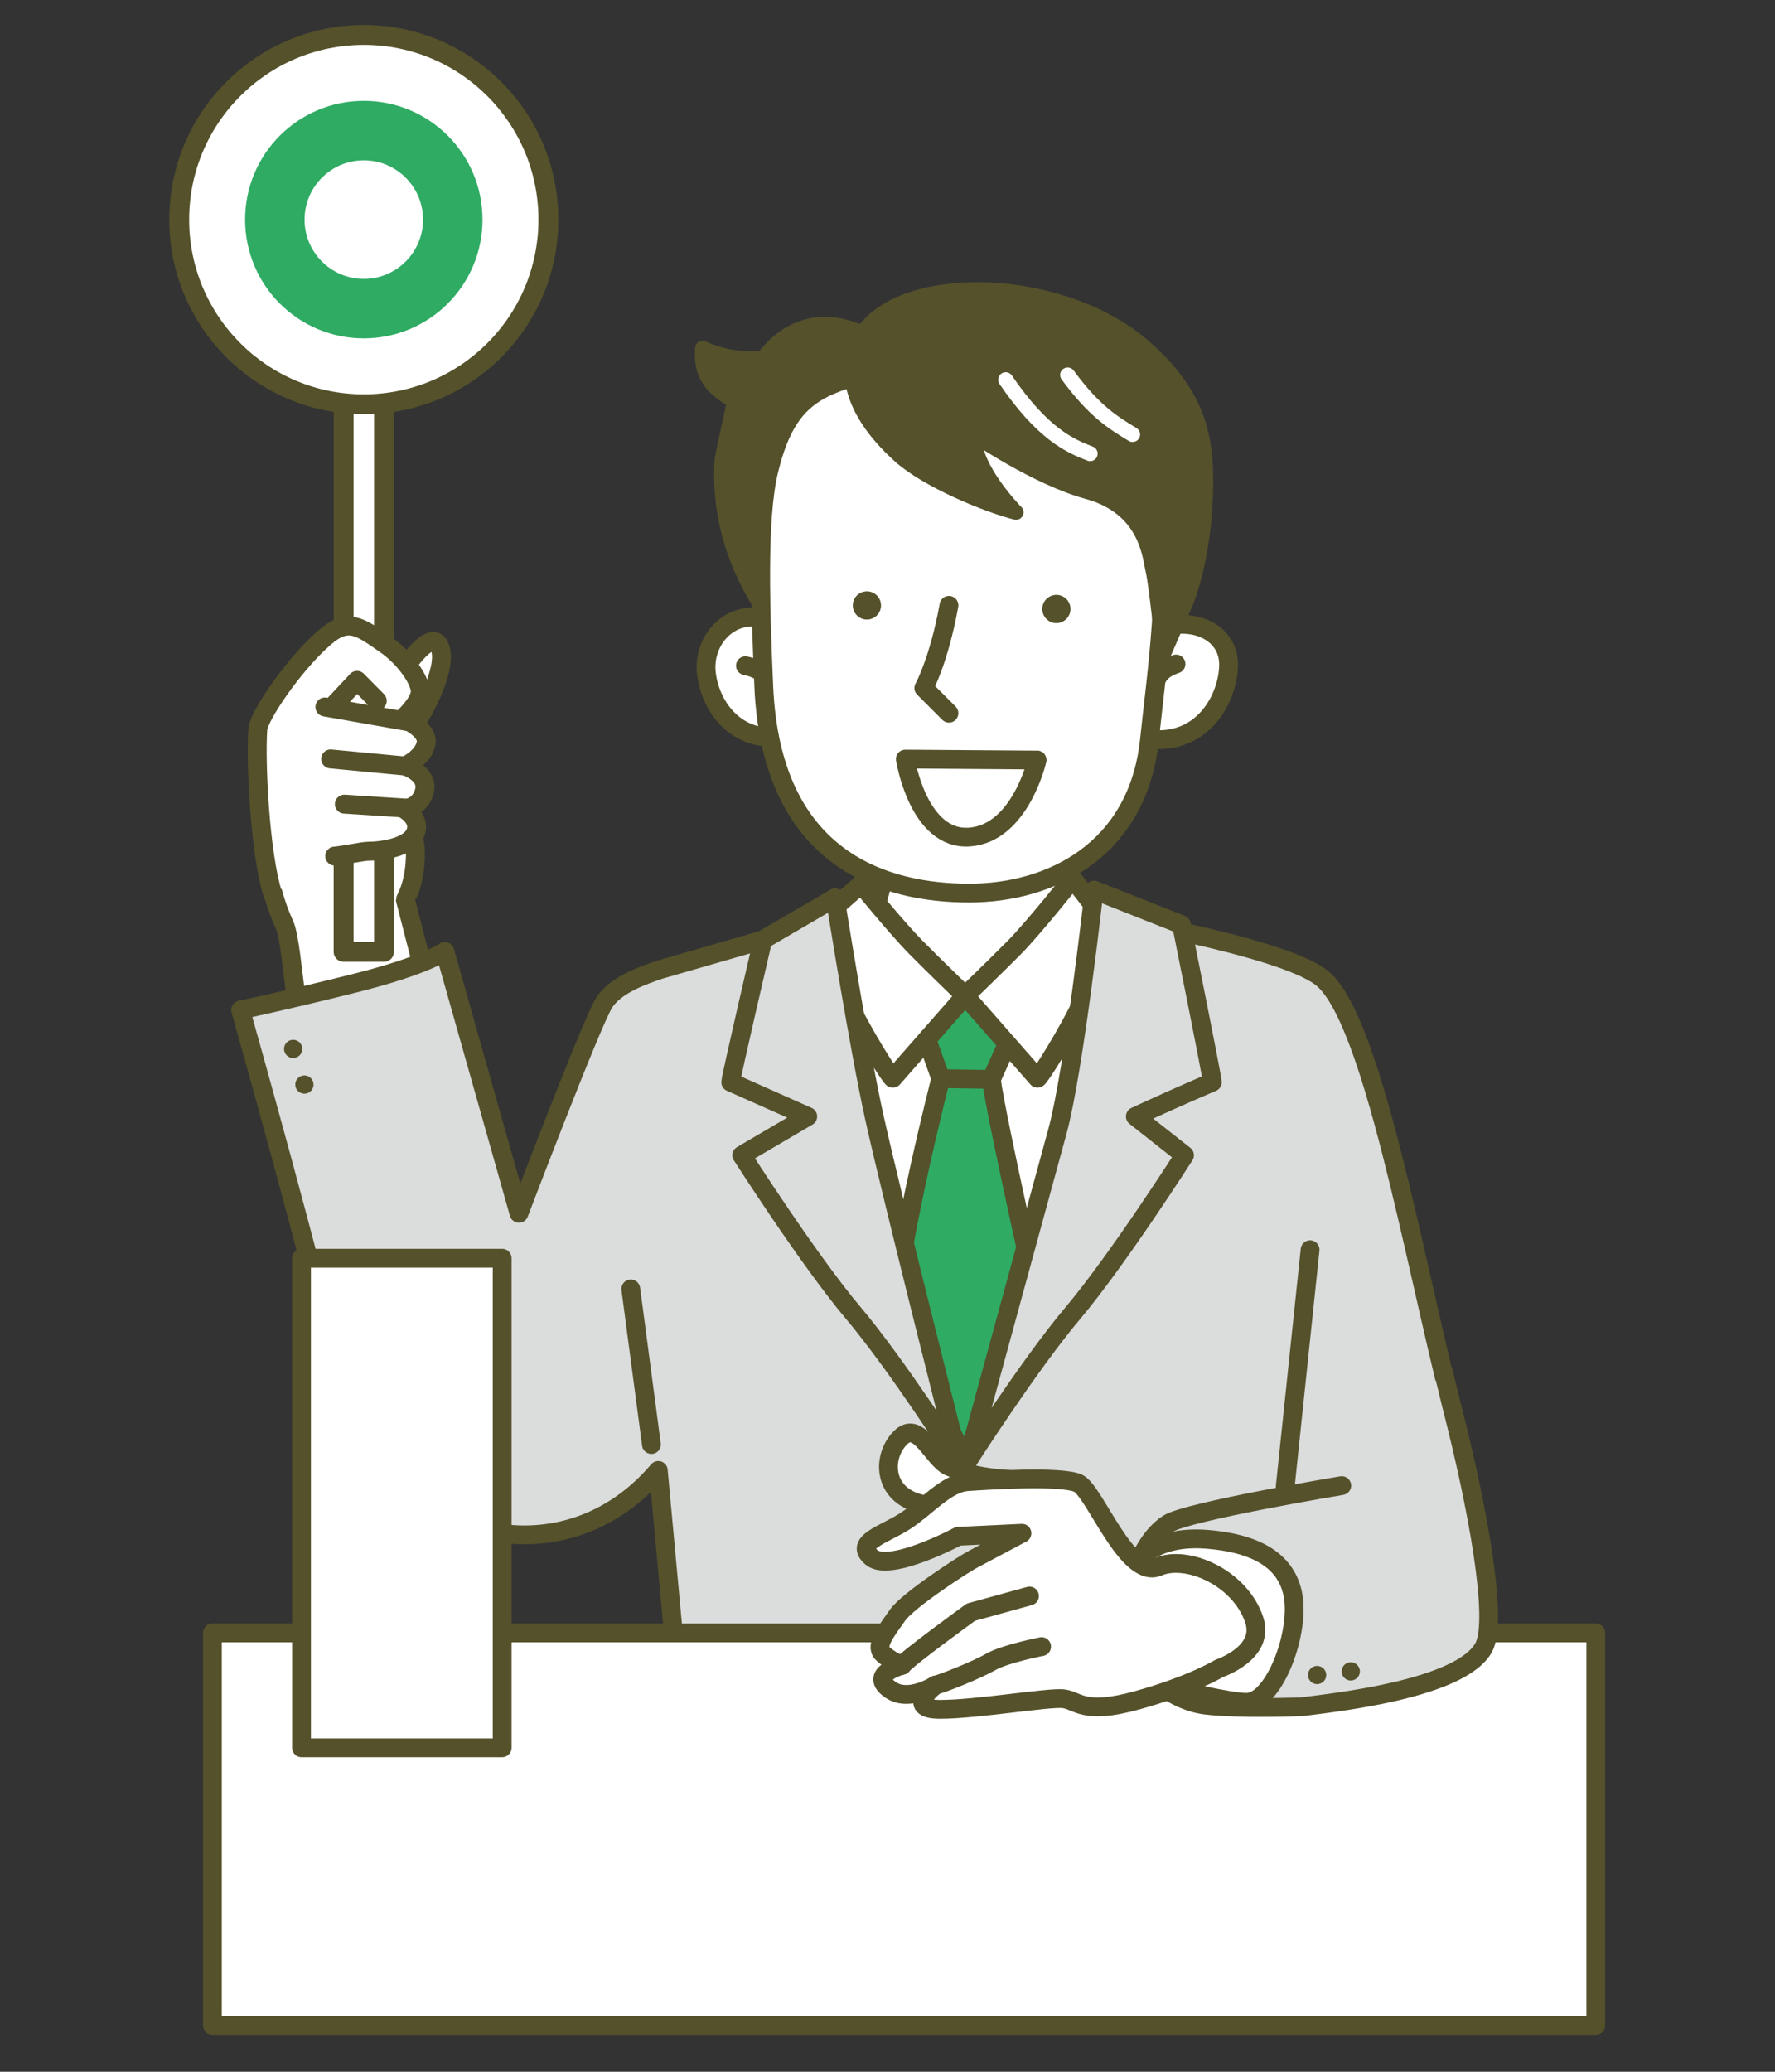 <svg xmlns="http://www.w3.org/2000/svg" width="240" height="280"><rect width="100%" height="100%" fill="#333333" stroke="none"/><style>.O{stroke-linejoin:round}.P{stroke:#54512b}.Q{stroke-width:2.54}.R{fill:#fff}.S{stroke-linecap:round}.T{fill:#54512b}.U{fill:#dbdcdc}.V{stroke-width:2.03}.W{stroke-width:2.56}</style><g class="O"><g class="P R"><path d="M54.81 121.61c0-.07 1.43-2.27 1.36-6.63-.07-4.35-5.11-5.17-5.36-5.25-.58-.19-15.01.78-15.01.78-.49 0-.31 8.1 2.7 14.55 1.29 3.3 1.56 17.23 3.97 19.49 5.71 5.36 12.77-3.52 16.08-8.39l-3.73-14.54z" class="W"/><g stroke-width="2.69"><path d="M46.46 46.25h5.46v82.39h-5.46z"/><circle cx="49.19" cy="29.68" r="24.96"/></g><g class="W"><path d="M55.43 89.31s2.83-3.95 3.9-2.14c1.44 2.45-1.75 8.58-3.12 10.53-1.36 1.95-4.68 4.68-4.68 4.68l-3.31-4.29 7.21-8.77Z"/><g class="S"><path d="M36.89 120.88c-1.77-5.57-2.35-18.11-2.03-22.34.13-1.75 4.76-8.64 8.96-12.32 3.23-2.83 4.82-1.57 8.41.95 2.48 1.75 4.4 4.51 4.59 6.07.2 1.56-2.36 3.87-2.36 3.87s3.54 1.43 3.15 3.38-2.82 3.03-2.82 3.03 3.18 1.04 2.6 3.38-2.77 2.43-2.77 2.43 2.34 1.26 1.56 3.21-4.42 2.51-6.5 2.51c-.53 0-3.87.65-4.42.65"/><path d="m45.29 95.14 2.99-3.19 2.73 2.76m-7.08.84 11.08 1.95m-10.3 5.07 10.08.96m-8.23 5.15 8.66.56"/></g></g></g><circle cx="49.19" cy="29.68" r="12.03" fill="none" stroke="#2fab64" stroke-width="8.04"/><path d="M196.32 190.28c-5.17-20.13-10.78-52.85-17.67-58.17-5.55-4.29-30.44-8.43-30.52-8.44-13.5-1.35-24.37-2.55-29.17-1.2l-29.81 8.6c-2.09.73-5.79 1.95-7.41 4.36s-11.57 28.55-11.57 28.55l-10.02-35.4s-2.64 1.92-12.25 4.32-15.37 3.6-15.37 3.6 10.54 37.32 12.65 47.92c4.48 22.6 29.8 30.85 43.83 14.31l2.63 28.43c.9 7.77 3.66 4.51 5.01 11.15 1.18 15.46 78.03 18.76 78.2-7.05 1.98-.41 22.1-1.97 25.54-8.12 2.06-3.68-.55-19.2-4.06-32.86z" class="P Q U"/></g><g class="R"><path d="m105.62 126.36 24.07 71.25 24.97-73.72z"/><path d="M142.93 103.18s-1.08 15.15 2.95 21.34c4.02 6.19 3.68 9.88 3.68 9.88s-9.28 1.37-18.66 1.59c-10.83.25-18.7-.56-18.7-.56s2.35-3.23 5.83-11.98c3.04-7.63 2.4-18.98 2.4-18.98" class="O P Q S"/></g><path fill="#2fab64" d="m123.24 134.63 15.6.57-4.8 10.68-6.84-.11zm3.96 11.14s-5.5 21.33-6.43 32.73l9.99 19.11 10.15-19.13s-6.13-26.99-6.87-32.6l-6.85-.11Z" class="O P Q"/><g class="R O P Q"><path d="m130.5 134.58 9.78 11.15c.19.09 4.18-6.17 6.27-10.72 2.18-4.73 3.22-10.28 3.1-10.31l-4.6-5.95s-5.32 6.7-7.9 9.3c-2.58 2.61-6.64 6.52-6.64 6.52Zm0 0-9.78 11.15c-.19.09-4.18-6.17-6.27-10.72-2.18-4.73-3.21-11.04-3.09-11.06l5.07-4.46s4.85 5.96 7.43 8.57 6.64 6.52 6.64 6.52z"/><g class="S"><path d="M157.1 84.8c4.58-1.41 9.12.81 9.02 5.17-.1 4.29-3.34 10.71-10.68 9.94"/><path d="M156.17 92.32c.51-1.67 1.8-2.21 2.84-2.58M103 83.48c-4.73-.79-8.02 3.35-7.48 7.61.61 4.84 4.54 9.75 11.09 8.28"/><path d="M103.95 92.16c-.72-1.59-2.08-1.95-3.16-2.19"/></g></g><path d="M103.24 48.37c-4.53.59-8.24-1.3-8.24-1.3-.36 4.2 1.99 5.72 4.31 7.18-.08.3-1.65 7.55-1.67 7.87-.95 13.6 7.64 22.91 7.64 22.91l11.83-39.67s-7.77-4.96-13.87 3Z" class="O P T V"/><path d="M103.96 63.56c-1.63 6.67-1.09 19.7-.69 29.19 1.02 23.82 16.76 27.95 27.77 27.95s22.85-5.77 24.39-20.79c.82-8.05 3.07-22.86.97-31.87-2.1-9.02-16.75-22.72-30.42-19.55s-19.08 3.02-22.02 15.08z" class="O P Q R"/><path d="M160.16 81.84s2.72-5.88 2.86-16.13c.09-6.62-.97-12.36-8.3-18.8-12.44-10.93-38.23-10.31-39.43 1.86-.09.94-1.16 6.04 6.38 12.83 3.69 3.32 11.71 6.62 15.71 7.64 0 0-5.94-6-5.63-10.44 0 0 8.4 5.76 15.27 7.64 8.12 2.21 8.46 8.94 8.89 10.66s1.41 11.27 1.41 11.27l2.82-6.51z" class="O P T V"/><g class="S O"><path d="M128.31 81.81c-1.35 7.48-3.4 11.18-3.4 11.18l3.4 3.4" class="P Q R"/><path fill="none" stroke="#fff" d="M144.36 50.68c3.6 4.91 6.18 6.46 8.78 8.04m-17.16-7.4c4.94 7.23 8.57 8.9 11.42 9.99" class="V"/></g><path d="M140.23 102.71s-2.27 9.96-9.18 10.42-8.64-10.54-8.64-10.54l17.82.13z" class="O P Q R"/><g class="T"><use href="#B"/><use x="25.62" y=".48" href="#B"/></g><g class="O P Q"><path fill="#f9be00" d="m173.78 200.9 3.36-32" class="S"/><path d="M163.92 146.26c.04-.45-4.17-21.29-4.17-21.29l-11.81-4.68s-2.68 24.12-4.94 32.53l-12.24 44.78s8.32-13.04 14.34-20.18 15.06-21.29 15.06-21.29l-6.65-5.24c6.44-2.98 10.41-4.63 10.41-4.63zm-65.12 0c-.04-.45 4.34-19.23 4.34-19.23l9.78-5.7s3.21 20.28 5.34 29.85c2.51 11.3 11.43 46.42 11.43 46.42s-8.32-13.04-14.34-20.18-15.06-21.29-15.06-21.29l8.93-5.24-10.41-4.63z" class="U"/><path fill="#c8c9ca" d="m88.08 195.23-2.79-21.03" class="S"/><path d="M28.72 220.69h187.05v53.04H28.72z" class="R"/><path d="m195.17 185.43 1.07 4.4c3.51 13.66 6.42 29.18 4.36 32.86-3.14 5.6-20.08 7.4-24.59 7.98 0 0-8.63.33-13.06-.23-4.43-.55-10.71-4.8-10.52-11.63s2.92-11.22 5.51-12.88c2.58-1.66 23.48-5.15 23.48-5.15" class="S U"/><g class="R"><path d="M153.36 211.53s2.26-4.1 9.85-3.49c7.59.62 10.72 3.49 11.56 7.26 1.14 5.12-2.4 14.58-6.09 14.77-2.14.11-10.03-1.85-10.03-1.85zm-14.16-9.27c-.62.21 0-2.13-3.08-2.34s-5.54-.7-7.79-1.72c-2.26-1.03-4.1-6.36-6.57-3.9-2.46 2.46-2.46 7.39 2.26 8.82s9.52 2.21 9.52 2.21l5.66-3.08z"/><path d="M156.64 211.74c-4.25 1.79-8.62-10.26-10.87-11.28-2.26-1.03-12.1-.41-14.98-.21-2.87.21-5.54 3.49-8.41 5.33-2.87 1.85-6.98 2.87-4.51 4.92 2.46 2.05 11.69-2.87 11.69-2.87l8.62-.41-6.57 3.49c-1.23.62-8.82 5.54-10.26 7.59s-3.08 4.1-2.05 5.13 2.67 1.64 2.67 1.64-4.71 1.21-1.5 3.35c2.46 1.64 6.02-.68 6.02-.68s-4.31 3.28.62 3.28 14.57-1.64 16.62-1.44c2.05.21 2.67 2.26 10.05.21 7.39-2.05 11.08-4.31 11.08-4.31s6.23-2.06 4.72-6.57c-1.89-5.66-9.03-8.82-12.93-7.18z"/></g><path fill="none" d="M121.97 225.07c.82-1.03 9.3-7.18 9.3-7.18l7.93-2.19m-12.72 12.04c.82-.14 5.61-2.05 7.52-3.15 1.91-1.09 6.84-2.05 6.84-2.05" class="S"/></g><g class="T"><use href="#C"/><path d="M40.87 141.76a1.23 1.23 0 1 1-2.46 0 1.23 1.23 0 0 1 2.46 0"/><use x="-136.93" y="-79.8" href="#C"/><use x="4.55" y="-.49" href="#C"/></g><path d="M40.77 170.05H67.9v66.17H40.77z" class="O P Q R"/><defs><path id="B" d="M119.12 81.7c.07 1.05-.73 1.96-1.78 2.03s-1.96-.73-2.03-1.78.73-1.96 1.78-2.03 1.96.73 2.03 1.78"/><path id="C" d="M179.32 226.38a1.23 1.23 0 0 1-2.46 0 1.23 1.23 0 0 1 2.46 0"/></defs></svg>